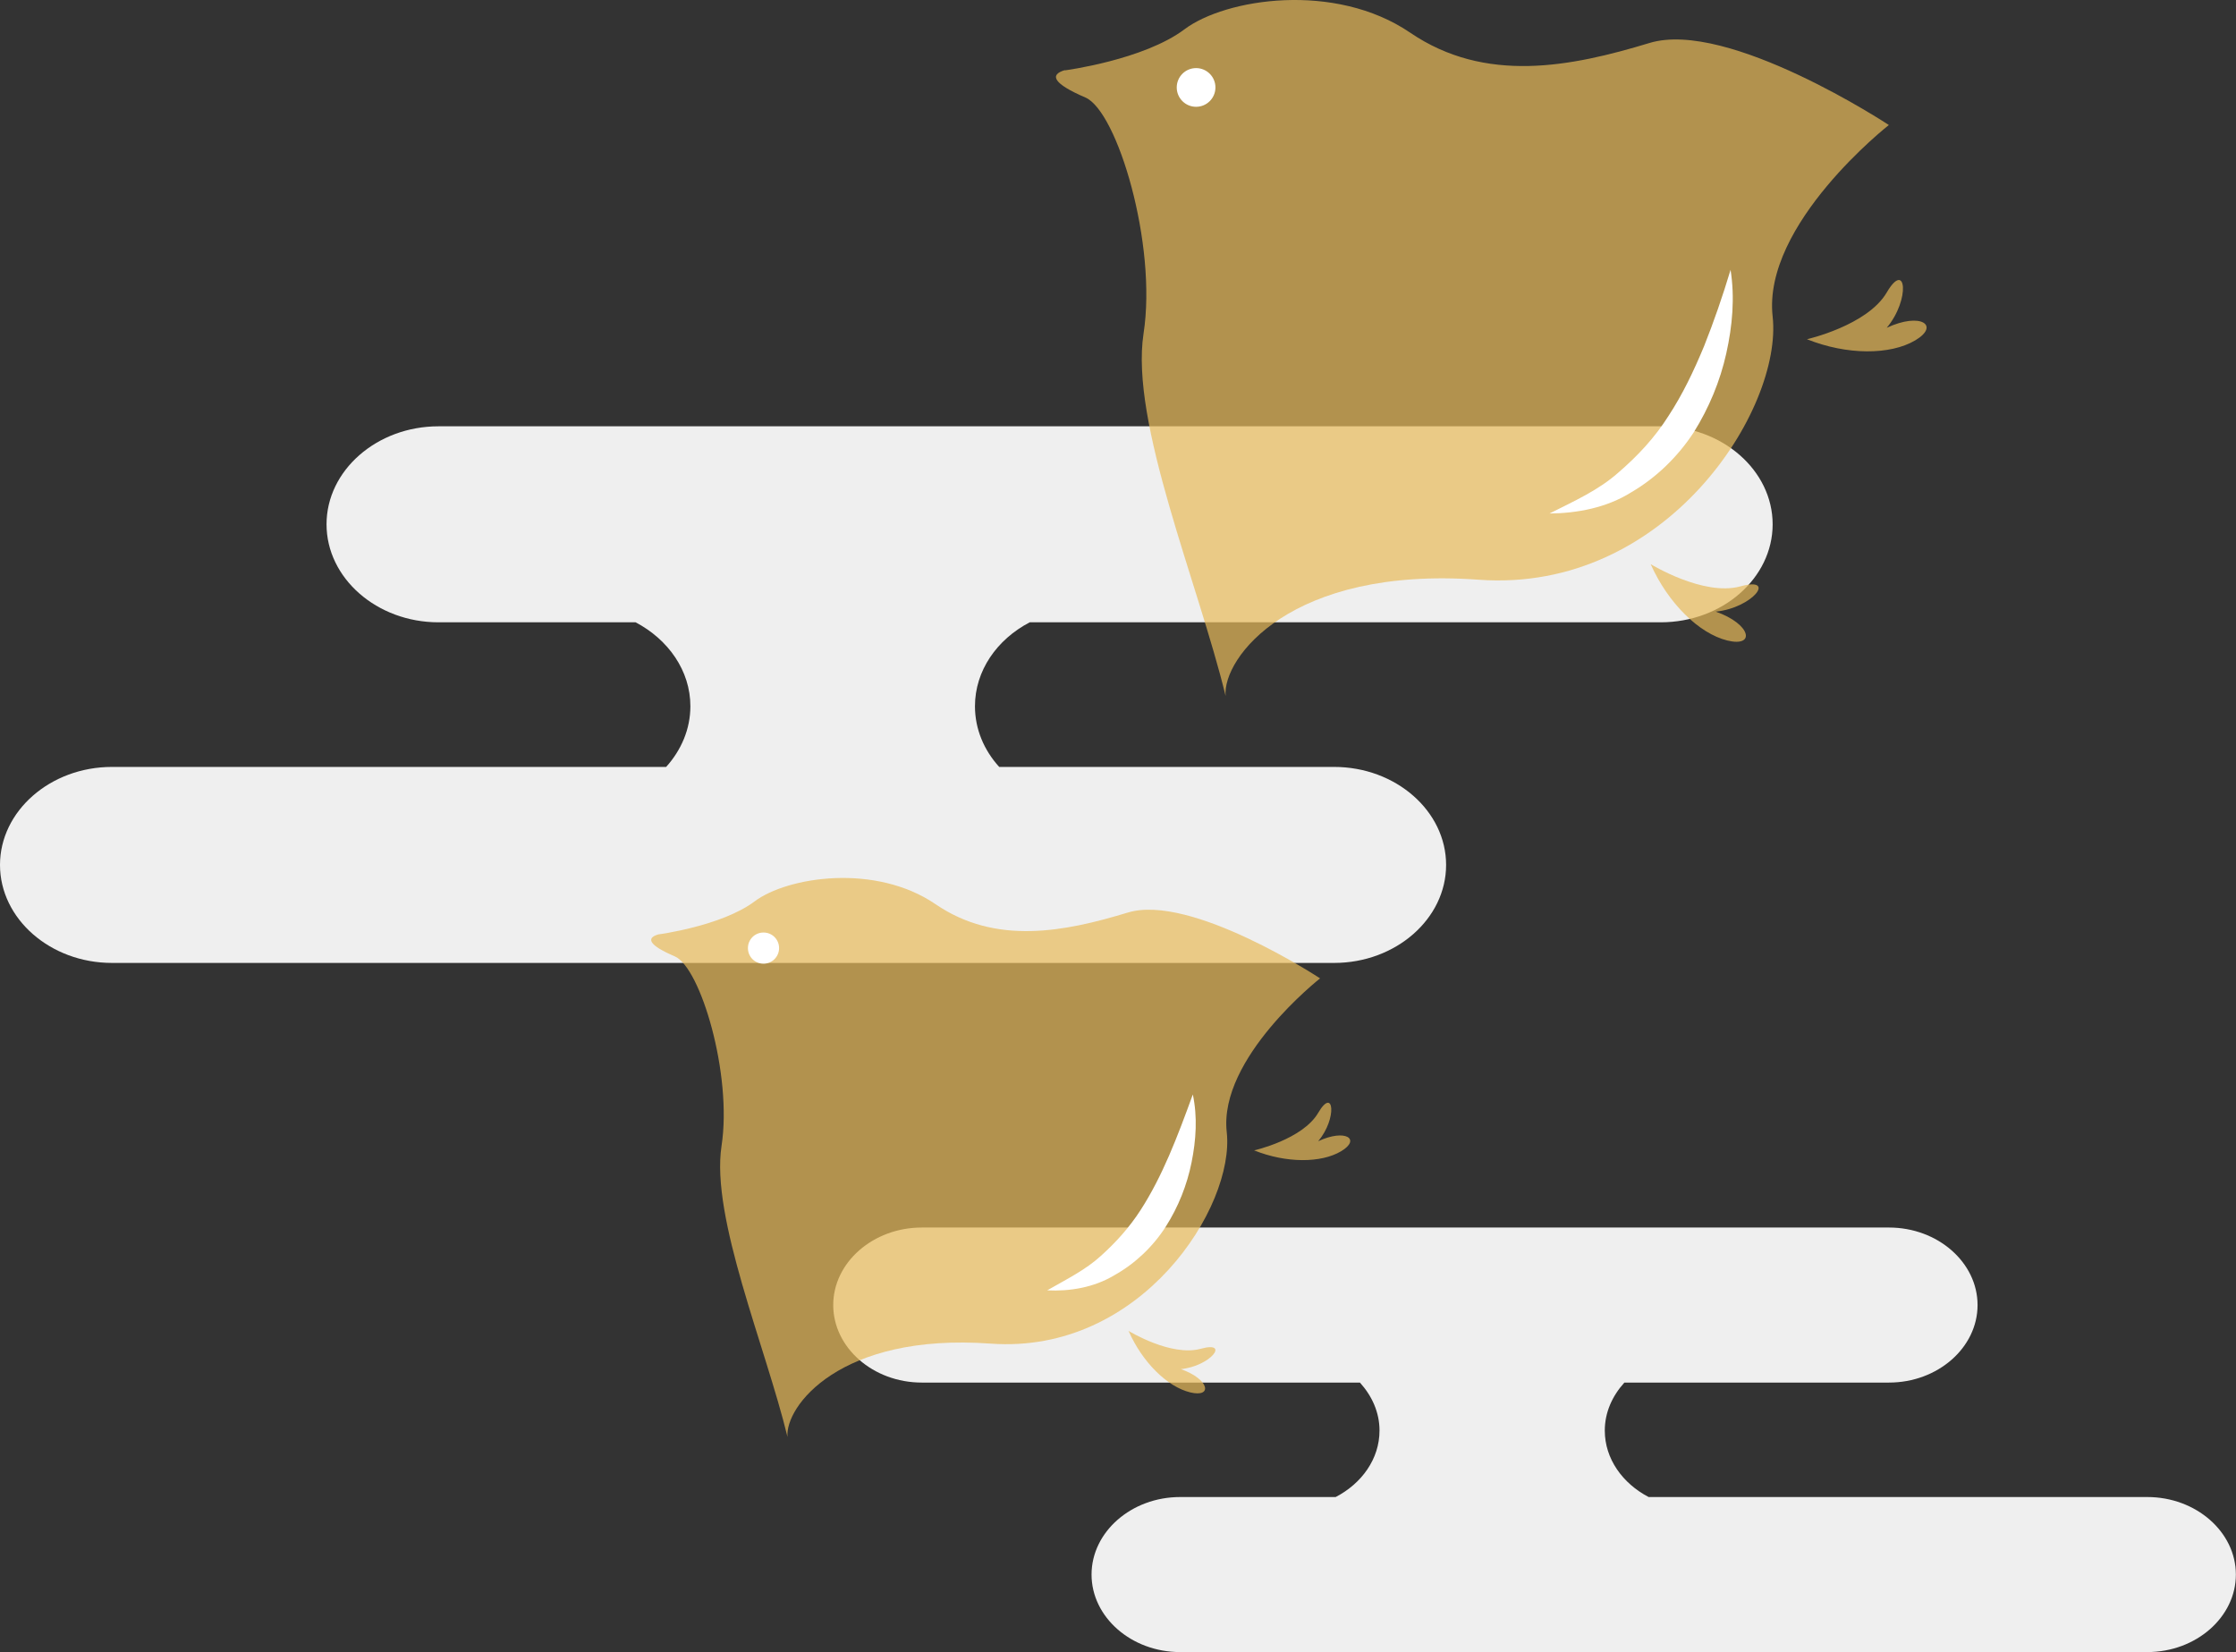<?xml version="1.0" encoding="UTF-8"?><svg xmlns="http://www.w3.org/2000/svg" viewBox="0 0 177.97 131.49"><rect x="0" y="0" width="177.97" height="131.49" fill="#333333" stroke="none"/><g style="isolation:isolate;"><g id="b"><g id="c"><g><path d="m132.18,33.93H34.9c-4.9,0-8.91,3.51-8.91,7.8s4.01,7.8,8.91,7.8h15.69c2.6,1.37,4.36,3.85,4.36,6.68,0,1.82-.73,3.5-1.93,4.83H8.91c-4.9,0-8.91,3.51-8.91,7.8s4.01,7.8,8.91,7.8h97.28c4.9,0,8.91-3.51,8.91-7.8s-4.01-7.8-8.91-7.8h-26.66c-1.21-1.33-1.93-3.01-1.93-4.83,0-2.83,1.75-5.32,4.36-6.68h50.22c4.9,0,8.91-3.51,8.91-7.8s-4.01-7.8-8.91-7.8Z" style="fill:#efefef;"/><path d="m170.92,119.15h-39.7c-2.07-1.08-3.49-3.04-3.49-5.29,0-1.45.6-2.76,1.56-3.82h21.06c3.88,0,7.05-2.78,7.05-6.17s-3.17-6.17-7.05-6.17h-76.98c-3.88,0-7.05,2.78-7.05,6.17s3.17,6.17,7.05,6.17h34.87c.96,1.06,1.56,2.37,1.56,3.82,0,2.25-1.41,4.21-3.49,5.29h-12.38c-3.88,0-7.05,2.78-7.05,6.17s3.17,6.17,7.05,6.17h76.98c3.88,0,7.05-2.78,7.05-6.17s-3.17-6.17-7.05-6.17Z" style="fill:#efefef;"/><g><path d="m84.76,5.6s6.26-.82,9.52-3.27,11.97-3.81,17.96.27c5.99,4.08,12.79,2.72,19.05.82,6.26-1.9,19.05,6.53,19.05,6.53,0,0-10.07,7.89-9.25,15.24.82,7.35-8.44,22.04-23.4,20.95-14.97-1.09-20.41,6.26-20.14,9.25-2.18-8.98-7.62-21.77-6.53-28.85,1.09-7.08-2.09-17.69-4.63-18.78-2.54-1.09-2.9-1.81-1.63-2.18Z" style="fill:#e8bb5a; mix-blend-mode:multiply; opacity:.7;"/><path d="m143.82,27s4.81-1.09,6.35-3.72c1.54-2.63,1.9.54,0,2.81,2.72-1.27,4.26-.18,2.27,1-2,1.18-5.44,1.18-8.62-.09Z" style="fill:#e8bb5a; mix-blend-mode:multiply; opacity:.7;"/><path d="m131.38,44.9s4.2,2.58,7.14,1.77c2.94-.81.98,1.72-1.96,2.01,2.83.99,3.18,2.85.93,2.3-2.25-.55-4.72-2.96-6.11-6.08Z" style="fill:#e8bb5a; mix-blend-mode:multiply; opacity:.7;"/><path d="m137.74,21.47c.35,2.21.15,4.47-.34,6.66-.49,2.2-1.37,4.33-2.59,6.28-1.26,1.93-2.98,3.61-4.97,4.77-1.97,1.24-4.32,1.67-6.51,1.69,2.01-1.01,3.9-1.86,5.46-3.24,1.55-1.33,2.93-2.81,4.02-4.54,1.12-1.71,2.01-3.58,2.82-5.53.78-1.96,1.48-3.98,2.12-6.11Z" style="fill:#fff;"/><circle cx="95.2" cy="6.96" r="1.54" style="fill:#fff;"/></g><g><path d="m52.4,74.37s5.03-.66,7.65-2.62c2.62-1.97,9.62-3.06,14.42.22s10.27,2.19,15.3.66c5.03-1.53,15.3,5.24,15.3,5.24,0,0-8.09,6.34-7.43,12.24.66,5.9-6.77,17.7-18.79,16.83-12.02-.87-16.39,5.03-16.17,7.43-1.75-7.21-6.12-17.48-5.25-23.17s-1.68-14.21-3.72-15.08c-2.04-.87-2.33-1.46-1.31-1.75Z" style="fill:#e8bb5a; mix-blend-mode:multiply; opacity:.7;"/><path d="m99.82,91.56s3.86-.87,5.1-2.99,1.53.44,0,2.26c2.19-1.02,3.42-.15,1.82.8-1.6.95-4.37.95-6.92-.07Z" style="fill:#e8bb5a; mix-blend-mode:multiply; opacity:.7;"/><path d="m89.83,105.93s3.37,2.07,5.74,1.42c2.36-.65.79,1.38-1.58,1.62,2.28.8,2.55,2.29.74,1.85-1.81-.44-3.79-2.37-4.9-4.88Z" style="fill:#e8bb5a; mix-blend-mode:multiply; opacity:.7;"/><path d="m94.94,87.11c.38,1.78.26,3.62-.1,5.41-.36,1.79-1.05,3.54-2.06,5.12-1.01,1.58-2.44,2.94-4.09,3.86-1.63.98-3.56,1.29-5.34,1.2,1.59-.91,3.07-1.64,4.28-2.75,1.2-1.08,2.26-2.26,3.14-3.62,1.76-2.72,2.94-5.84,4.17-9.22Z" style="fill:#fff;"/><path d="m62.01,75.46c0,.68-.55,1.24-1.24,1.24s-1.24-.55-1.24-1.24.55-1.24,1.24-1.24,1.24.55,1.24,1.24Z" style="fill:#fff;"/></g></g></g></g></g></svg>